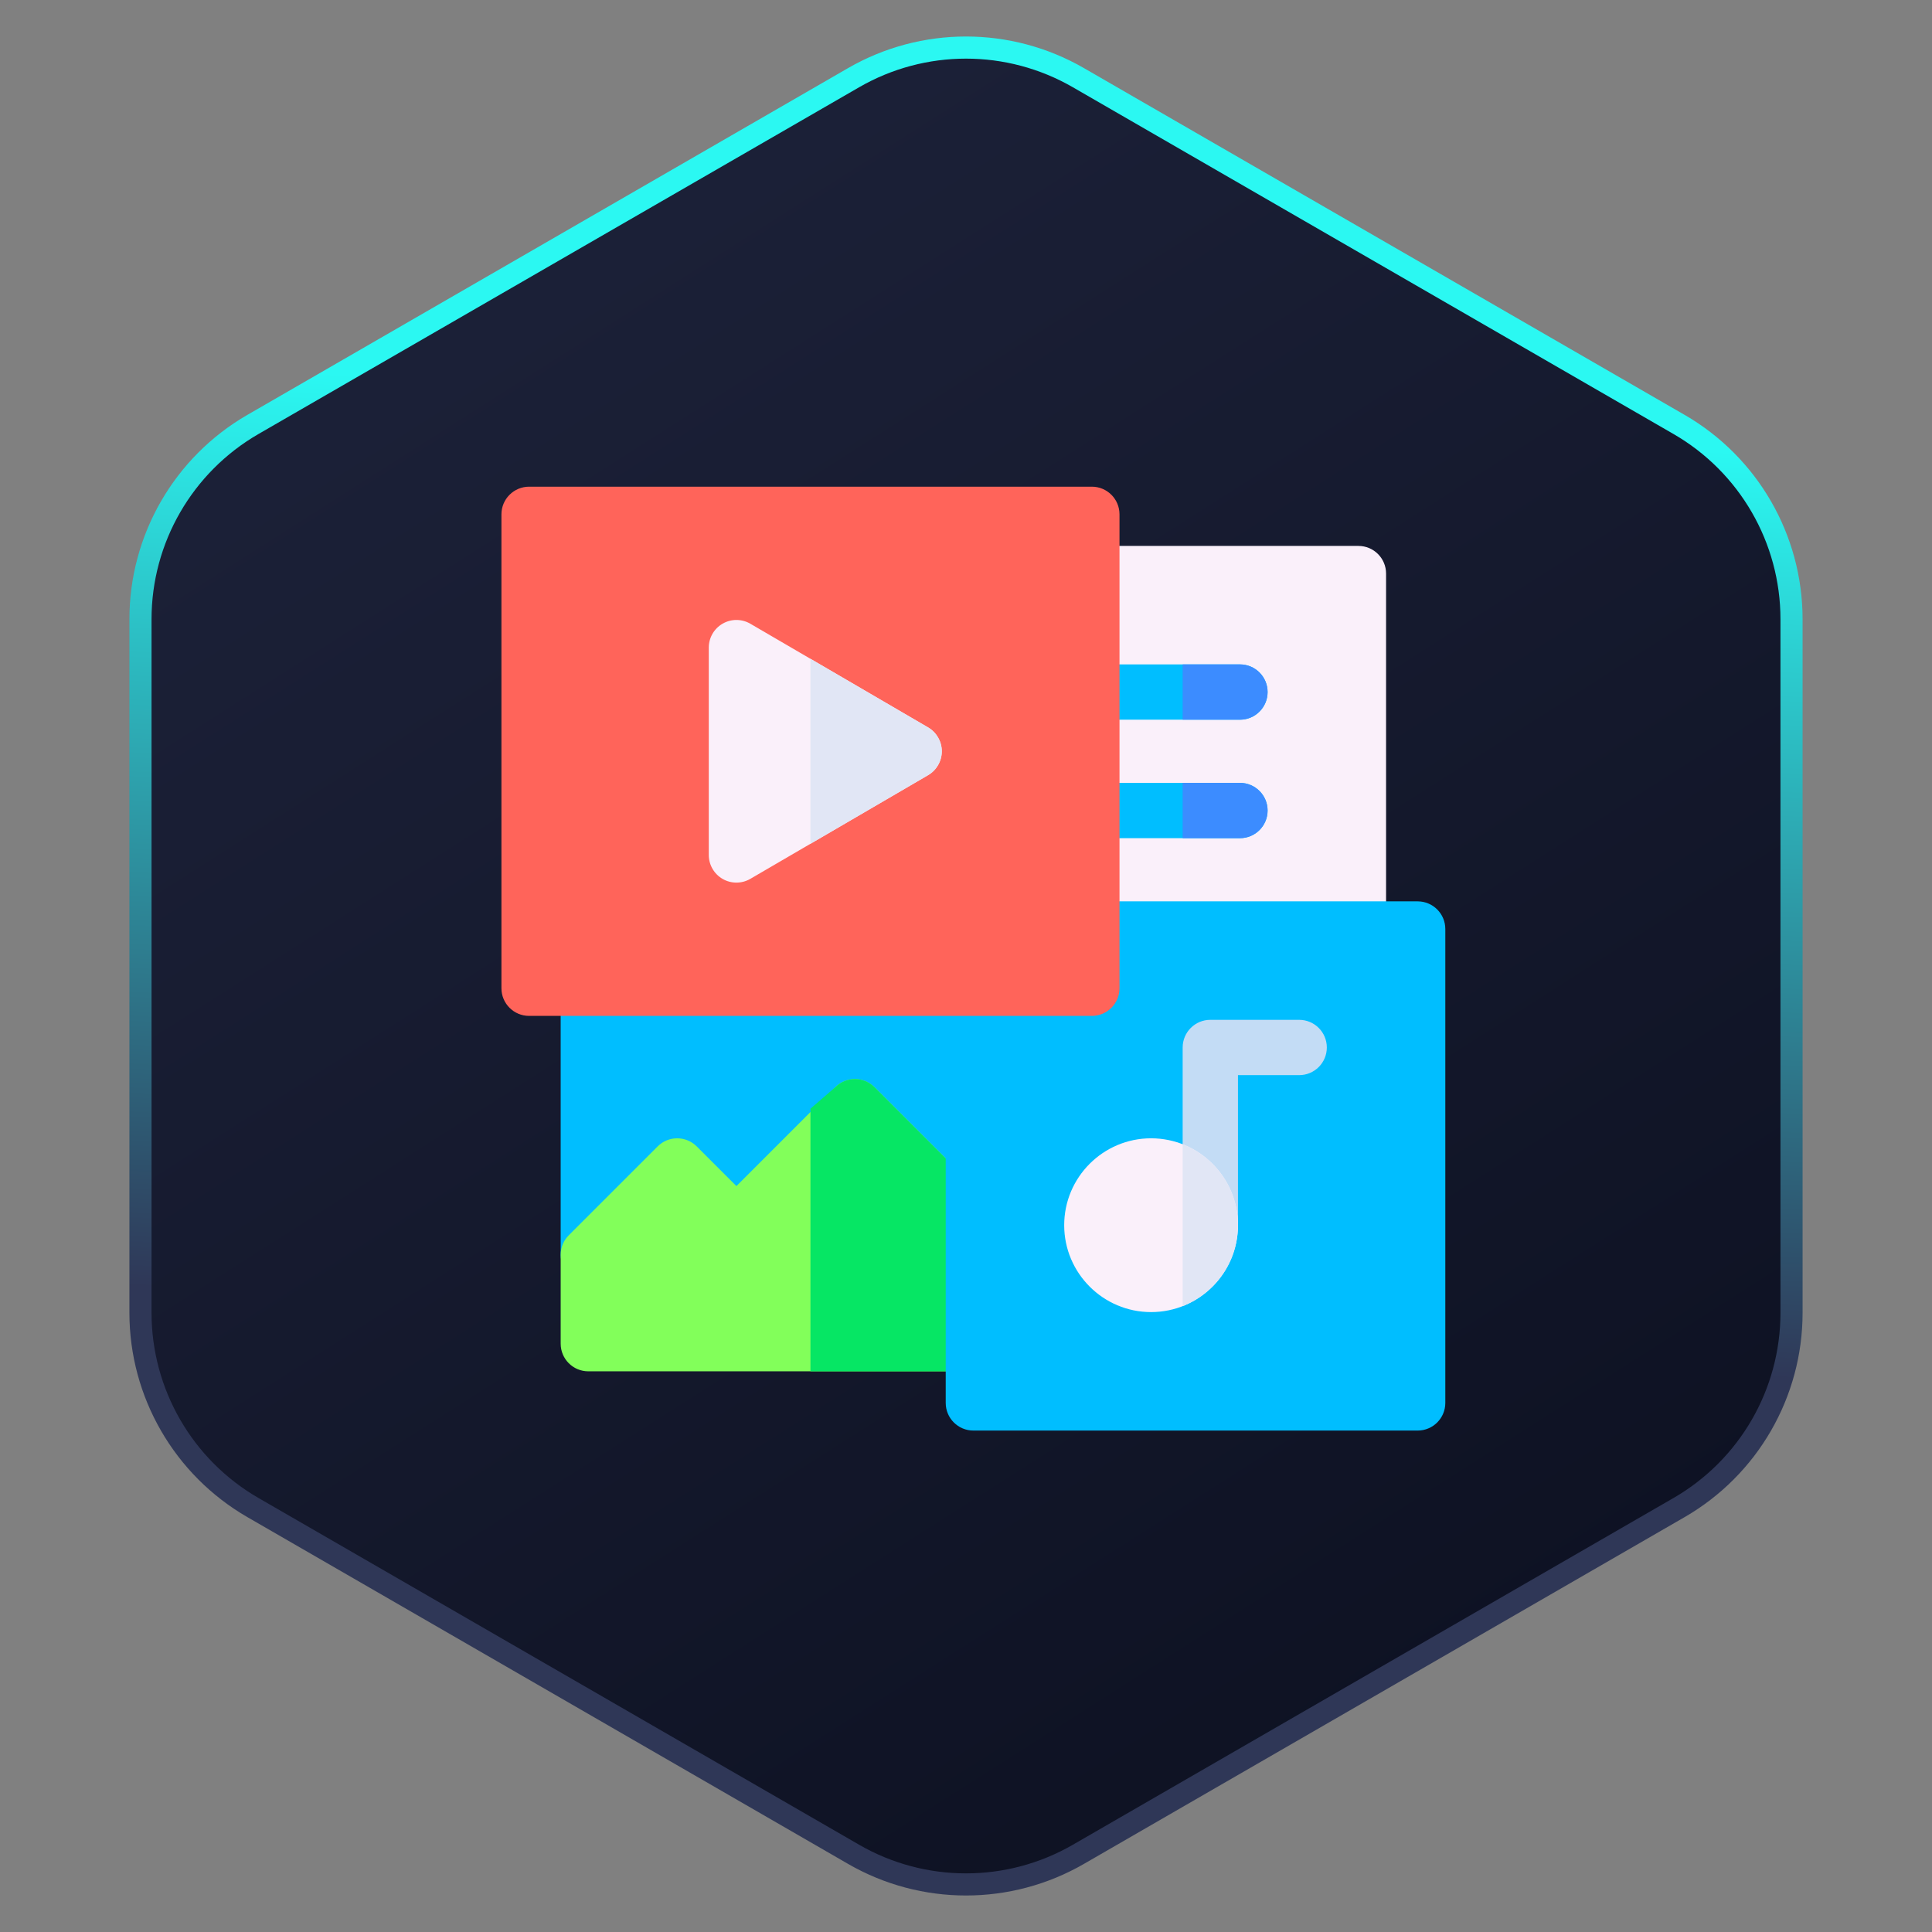 <svg width="131" height="131" viewBox="0 0 131 131" fill="none" xmlns="http://www.w3.org/2000/svg">
<rect x="0" y="0" width="131" height="131" fill="#808080" stroke="none"/>
<path d="M57.875 5.269C62.593 2.544 68.407 2.544 73.125 5.269L113.85 28.78C118.568 31.504 121.475 36.539 121.475 41.987V89.013C121.475 94.461 118.568 99.496 113.85 102.22L73.125 125.731C68.407 128.456 62.593 128.456 57.875 125.731L17.15 102.22C12.432 99.496 9.525 94.461 9.525 89.013V41.987C9.525 36.539 12.432 31.504 17.15 28.78L57.875 5.269Z" fill="url(#paint0_linear_34222_350)" stroke="url(#paint1_linear_34222_350)" stroke-width="1.5"/>
<g clip-path="url(#clip0_34222_350)">
<path d="M92.108 64.867H74.033C72.998 64.867 72.158 64.027 72.158 62.992V38.892C72.158 37.856 72.998 37.017 74.033 37.017H92.108C93.144 37.017 93.983 37.856 93.983 38.892V62.992C93.983 64.027 93.144 64.867 92.108 64.867Z" fill="#FAF0FA"/>
<path d="M66 86.958H39.892C38.856 86.958 38.017 86.119 38.017 85.083V67.008C38.017 65.973 38.856 65.133 39.892 65.133H66C67.035 65.133 67.875 65.973 67.875 67.008V85.083C67.875 86.119 67.035 86.958 66 86.958Z" fill="#00BEFF"/>
<path d="M66 92.983H39.892C38.856 92.983 38.017 92.144 38.017 91.108V85.083C38.017 84.586 38.214 84.109 38.566 83.758L44.591 77.733C45.323 77.001 46.51 77.001 47.242 77.733L49.933 80.423L56.641 73.716C57.373 72.984 58.56 72.984 59.292 73.716L67.326 81.749C67.677 82.101 67.875 82.578 67.875 83.075V91.108C67.875 92.144 67.035 92.983 66 92.983Z" fill="#82FF5A"/>
<path d="M66 92.983C67.035 92.983 67.875 92.144 67.875 91.108V83.075C67.875 82.578 67.677 82.101 67.326 81.749L59.292 73.716C58.56 72.984 57.373 72.984 56.641 73.716L54.954 75.175V92.983H66Z" fill="#06E664"/>
<path d="M84.075 48.8H74.033C72.998 48.8 72.158 47.961 72.158 46.925C72.158 45.889 72.998 45.05 74.033 45.05H84.075C85.11 45.05 85.95 45.889 85.95 46.925C85.95 47.961 85.11 48.8 84.075 48.8Z" fill="#00BEFF"/>
<path d="M84.075 56.833H74.033C72.998 56.833 72.158 55.994 72.158 54.958C72.158 53.923 72.998 53.083 74.033 53.083H84.075C85.11 53.083 85.95 53.923 85.95 54.958C85.95 55.994 85.11 56.833 84.075 56.833Z" fill="#00BEFF"/>
<path d="M96.125 97H66C64.965 97 64.125 96.161 64.125 95.125V62.992C64.125 61.956 64.965 61.117 66 61.117H96.125C97.16 61.117 98 61.956 98 62.992V95.125C98 96.161 97.16 97 96.125 97Z" fill="#00BEFF"/>
<path d="M82.066 84.95C81.031 84.95 80.191 84.111 80.191 83.075V71.025C80.191 69.99 81.031 69.15 82.066 69.15H88.091C89.127 69.15 89.966 69.99 89.966 71.025C89.966 72.061 89.127 72.9 88.091 72.9H83.941V83.075C83.941 84.111 83.102 84.95 82.066 84.95Z" fill="#C3DCF5"/>
<path d="M78.05 88.967C74.801 88.967 72.158 86.323 72.158 83.075C72.158 79.826 74.801 77.183 78.05 77.183C81.299 77.183 83.942 79.826 83.942 83.075C83.942 86.323 81.299 88.967 78.05 88.967Z" fill="#FAF0FA"/>
<path d="M80.191 77.588V88.562C82.384 87.703 83.941 85.568 83.941 83.075C83.941 80.582 82.384 78.447 80.191 77.588Z" fill="#E1E6F5"/>
<path d="M74.033 68.883H35.875C34.84 68.883 34 68.044 34 67.008V34.875C34 33.84 34.84 33 35.875 33H74.033C75.069 33 75.908 33.84 75.908 34.875V67.008C75.908 68.044 75.069 68.883 74.033 68.883Z" fill="#FF645A"/>
<path d="M62.928 49.322L50.878 42.293C50.298 41.955 49.582 41.952 49 42.287C48.417 42.621 48.059 43.241 48.059 43.913V57.971C48.059 58.642 48.418 59.262 49 59.597C49.582 59.931 50.298 59.928 50.878 59.59L62.928 52.561C63.504 52.225 63.859 51.609 63.859 50.942C63.859 50.275 63.504 49.658 62.928 49.322Z" fill="#FAF0FA"/>
<path d="M63.858 50.942C63.858 50.275 63.504 49.658 62.928 49.322L54.954 44.67V57.213L62.928 52.561C63.504 52.225 63.858 51.608 63.858 50.942Z" fill="#E1E6F5"/>
<path d="M84.075 53.083H80.191V56.833H84.075C85.11 56.833 85.95 55.994 85.95 54.958C85.95 53.923 85.11 53.083 84.075 53.083Z" fill="#3C8CFF"/>
<path d="M84.075 45.05H80.191V48.8H84.075C85.11 48.8 85.95 47.961 85.95 46.925C85.95 45.889 85.11 45.05 84.075 45.05Z" fill="#3C8CFF"/>
</g>
<defs>
<linearGradient id="paint0_linear_34222_350" x1="103" y1="111.5" x2="42.5" y2="16.5" gradientUnits="userSpaceOnUse">
<stop stop-color="#0E1223"/>
<stop offset="1" stop-color="#1B2037"/>
</linearGradient>
<linearGradient id="paint1_linear_34222_350" x1="121" y1="93.5" x2="124.5" y2="31" gradientUnits="userSpaceOnUse">
<stop stop-color="#2F3757"/>
<stop offset="1" stop-color="#2BF8F2"/>
</linearGradient>
<clipPath id="clip0_34222_350">
<rect width="64" height="64" fill="white" transform="translate(34 33)"/>
</clipPath>
</defs>
</svg>
